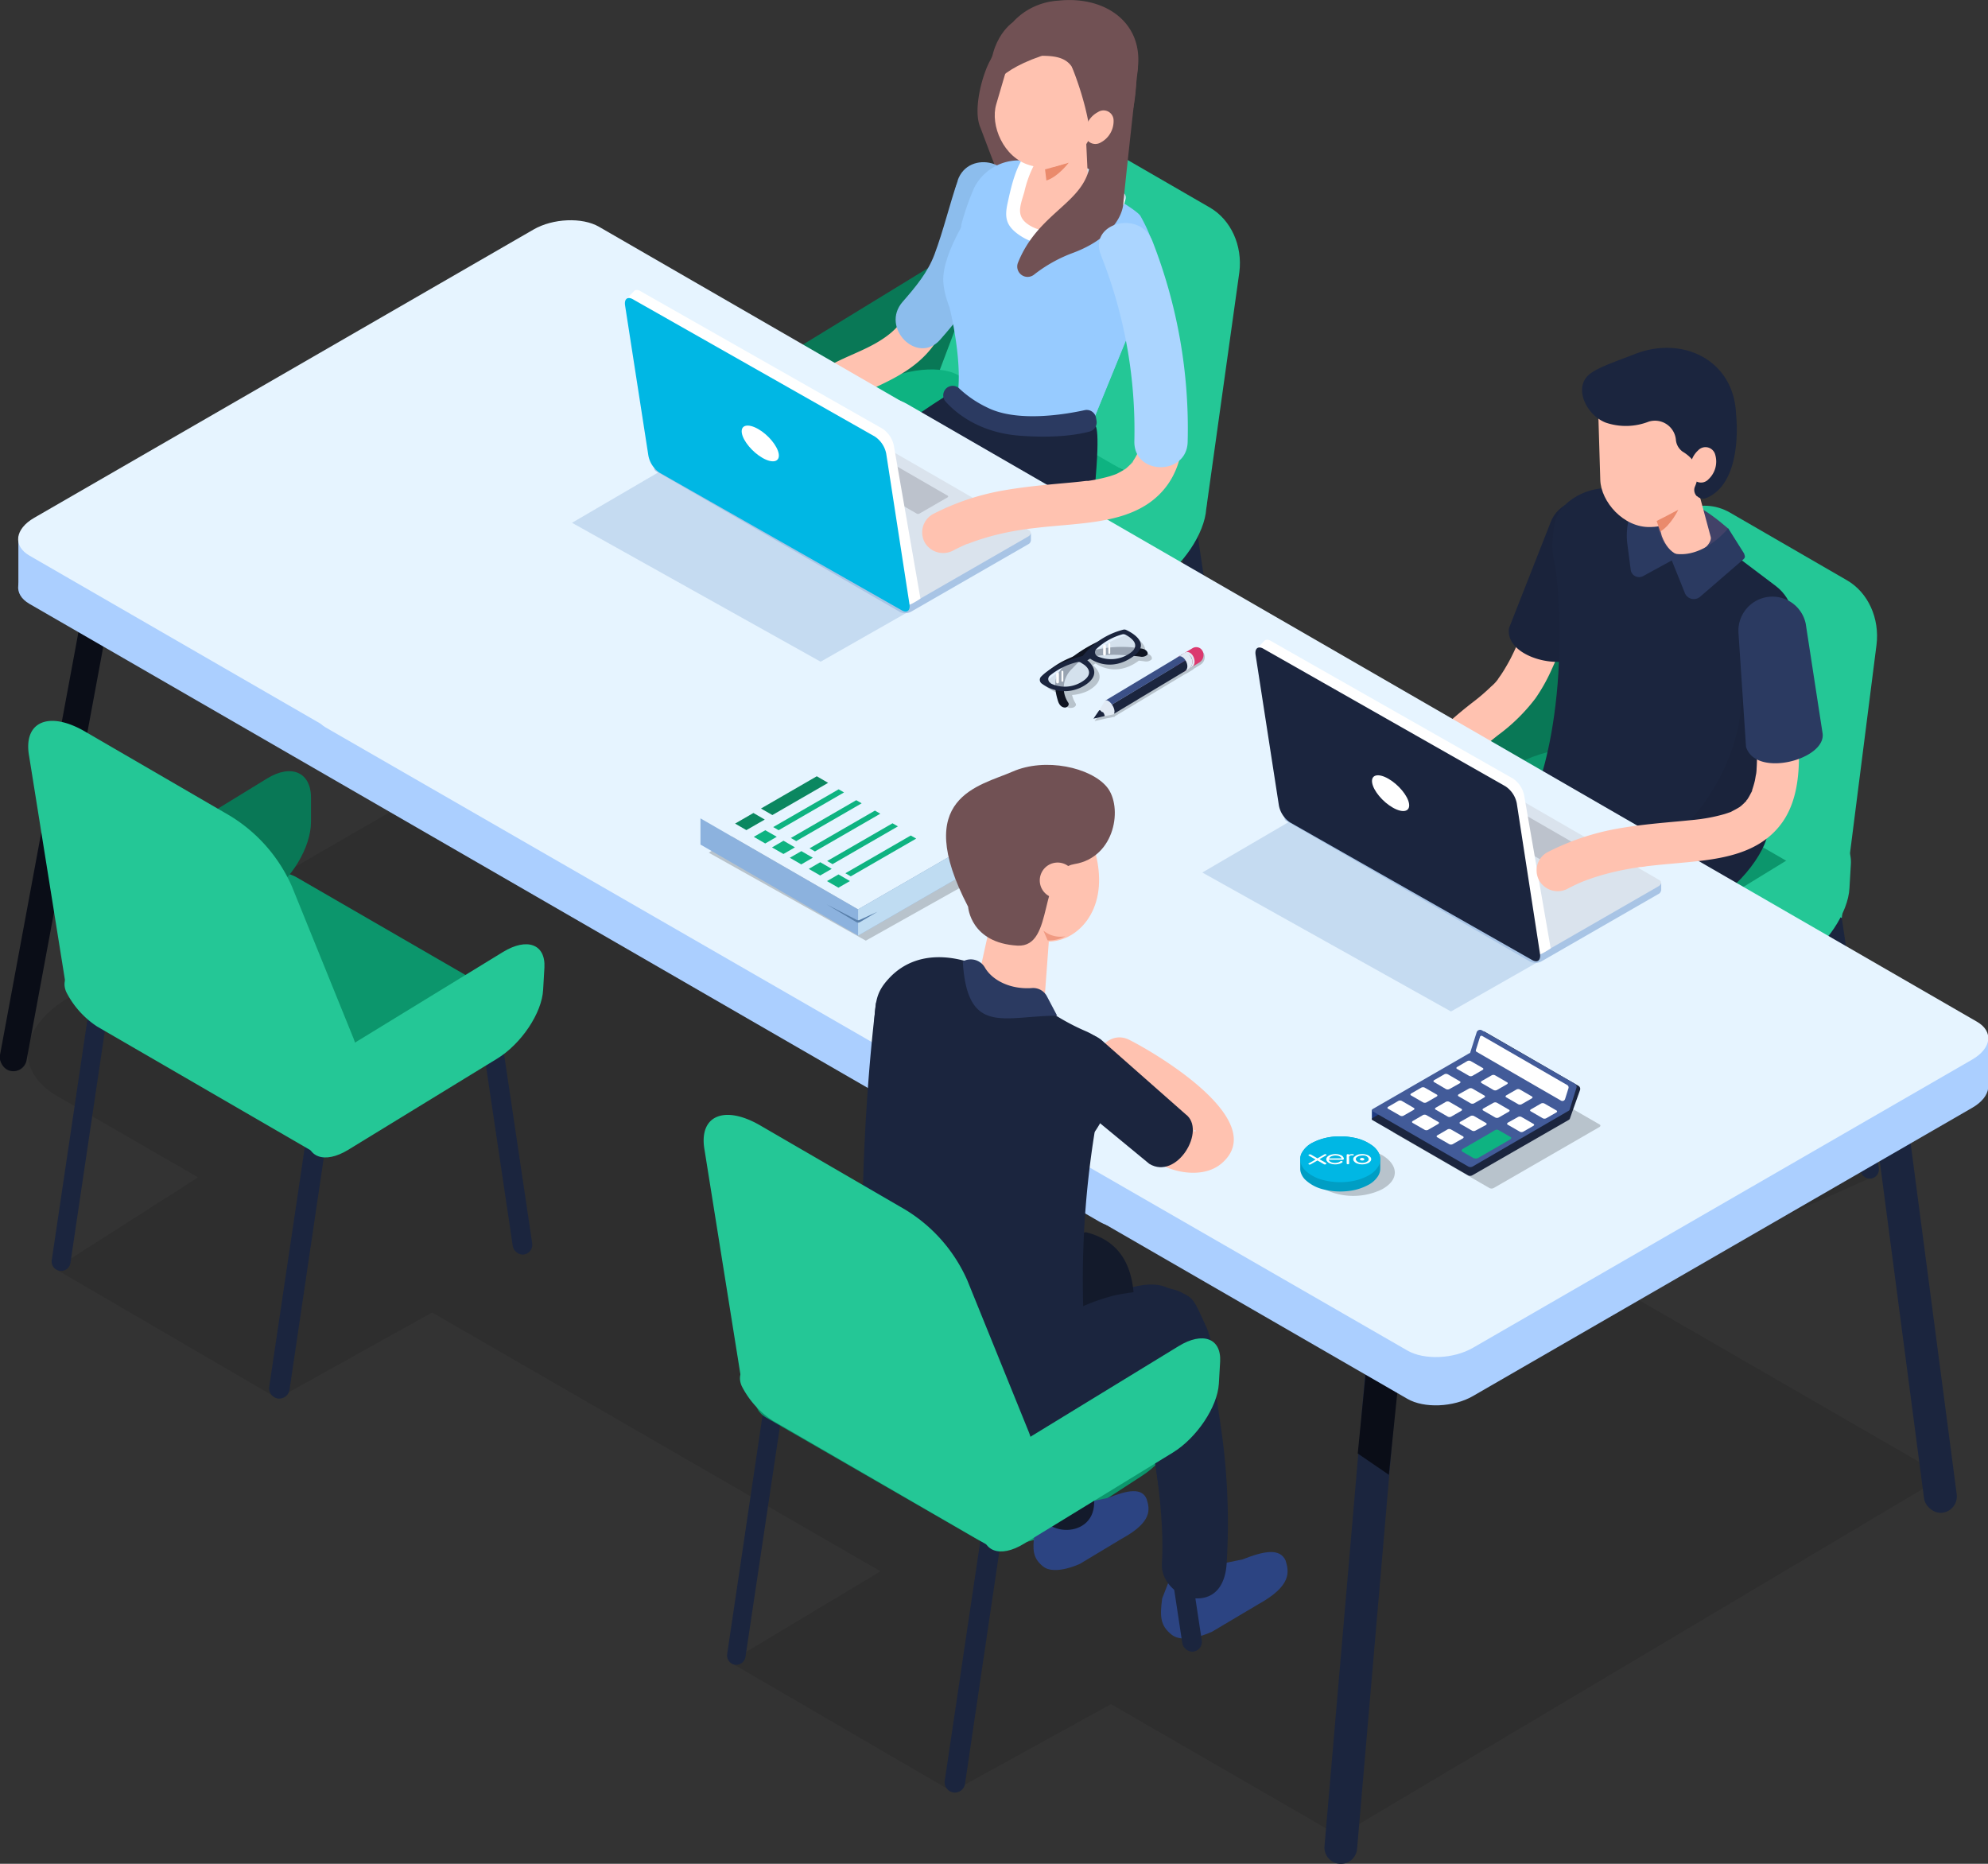 <svg xmlns="http://www.w3.org/2000/svg" viewBox="0 0 384 360"><rect x="0" y="0" width="384" height="360" fill="#333333" stroke="none"/><defs><style>.cls-1{opacity:0.1;}.cls-2{fill:#097856;}.cls-3{fill:#ffc2b0;}.cls-4{fill:#1a233b;}.cls-5{fill:#1b253e;}.cls-6{fill:#24c796;}.cls-7{fill:#0c966c;}.cls-8{fill:#424268;}.cls-9{fill:#2b3a61;}.cls-10{fill:#ea8a6c;}.cls-11{fill:#0a0d17;}.cls-12,.cls-28{fill:#a8c4e5;}.cls-13{fill:#e1eaf4;}.cls-14{fill:#fff;}.cls-15{fill:#0eb381;}.cls-16{fill:#715154;}.cls-17{fill:#8cbded;}.cls-18{fill:#d0e7f4;}.cls-19{fill:#97cbff;}.cls-20{fill:#abcfff;}.cls-21{fill:#d7e8f7;}.cls-22{fill:#e6f4ff;}.cls-23{opacity:0.2;}.cls-24{fill:#8cb2de;}.cls-25{fill:#bfdcf2;}.cls-26{fill:#5980ab;}.cls-27{fill:#0b8760;}.cls-28{opacity:0.53;}.cls-29{fill:#dae3ed;}.cls-30{fill:#bcc2cc;}.cls-31{fill:#00b7e4;}.cls-32{fill:#2c4482;}.cls-33{fill:#131a2b;}.cls-34{fill:#f09a82;}.cls-35{fill:#abd5ff;}.cls-36{fill:#1f3b82;}.cls-37{fill:#363656;}.cls-38{fill:#425b99;}.cls-39{fill:#0f1421;}.cls-40{fill:#e3f2ff;opacity:0.65;}.cls-41{fill:#db396f;}.cls-42{fill:#3b5087;}.cls-43{fill:#009ec4;}</style></defs><g id="images-2" data-name="images"><path class="cls-1" d="M129.65,143.23c-8.45-4.88-23.35-4.27-33.11,1.37l-83.09,48c-9.76,5.64-10.83,14.24-2.38,19.12l27.19,15.69L10.62,245.06l43,25.06,29.85-16.61,86.62,50L140.89,321l43.05,25.05,30.66-16.89,44.07,25.45,116.84-69.47Z"/><polygon class="cls-1" points="361.58 227.39 276.62 265.31 215.21 232.99 301.34 184.02 361.58 227.39"/><path class="cls-2" d="M304.82,148.19l-30.31,23.42c-4.95,3-8.67,0-8.67-5.18l-.57-8.48c0-5.21,4.06-12,9-15l30.57-18.71c4.95-3,9-1.25,9,4v5C313.83,138.42,309.78,145.16,304.82,148.19Z"/><path class="cls-3" d="M312.9,95.22a54.21,54.21,0,0,1-4.65,8.06c-.34.48-.68,1-1,1.42.47-.62.11-.15,0,0l-.62.75c-.71.85-1.45,1.68-2.21,2.5-2.76,2.95-5.71,5.72-7.91,9.15a40.72,40.72,0,0,0-3.21,6.85c-.48,1.17.17-.39-.12.27-.12.28-.24.56-.37.83q-.34.78-.72,1.53c-.48,1-1,1.9-1.55,2.81-.22.36-.45.72-.69,1.07l-.42.58c-.38.56.19-.22.21-.26a8.22,8.22,0,0,1-1.64,1.85,37.54,37.54,0,0,1-3.38,2.91,80.9,80.9,0,0,0-10.82,10,4.1,4.1,0,0,0,0,5.7c1.52,1.4,4.2,1.68,5.69,0a75.13,75.13,0,0,1,10-9.34,35.15,35.15,0,0,0,7.09-7,34,34,0,0,0,3.09-5.48c.62-1.35,1.2-2.72,1.75-4.11.15-.36.3-.72.43-1.08-.29.79-.12.27,0,.09.25-.54.5-1.08.79-1.6a23,23,0,0,1,1.6-2.58l.31-.42c.54-.76-.58.69,0,0,.34-.4.66-.8,1-1.19,1.23-1.4,2.56-2.71,3.85-4.06a57.31,57.31,0,0,0,10.55-15.16c.91-1.9.59-4.44-1.44-5.51-1.8-1-4.54-.59-5.51,1.44Z"/><path class="cls-4" d="M299.54,100.82l-8.06,20.5c-.94,6.37,13.3,8.91,14.54,3.78l6-20.36A6.58,6.58,0,0,0,307.8,97h0A6.59,6.59,0,0,0,299.54,100.82Z"/><path class="cls-5" d="M361.41,227.64h0a1.79,1.79,0,0,0,1.51-2l-7.29-49.19a1.79,1.79,0,0,0-2-1.51h0a1.8,1.8,0,0,0-1.52,2l7.3,49.19A1.79,1.79,0,0,0,361.41,227.64Z"/><path class="cls-6" d="M303.69,145.85,319,105.34c2.52-6.67,9.53-9.58,15.18-6.32l22.59,13.07c4.07,2.35,6.34,7.35,5.69,12.5l-6.71,52.74Z"/><path class="cls-7" d="M315.42,195.11,272,170.06c-4-2.32-2.39-7.41,3.62-11.31l15.59-10.13c6-3.9,14.22-5.19,18.24-2.87l43.38,25c4,2.32,2.39,7.42-3.62,11.32l-15.59,10.12C327.65,196.13,319.44,197.43,315.42,195.11Z"/><path class="cls-5" d="M295.28,154.55c1.09,1.65,9.08-19.83,4.6-49.59l40,19.19c-1.11,19.33-7.47,25.72-12.44,49.37Z"/><path class="cls-4" d="M317.29,165.21c1.07,1.49,22-12.94,18.9-37.15-.4-3.08-2.57-2.37.55-1.45l3.74-2.44c.81,15.71,7.13,16.59.7,37.94-1.47,4.9-9.56,14.31-14.39,11.41Z"/><path class="cls-5" d="M302.14,97.68c-2,1.94-2.13,4.62-2.26,7.28-.2,4,1.81,9.49,5.54,11l39.5,15.52s5.29-12.88-1.93-18.31c-3.89-2.93-12.71-9.57-17.44-13.25C318.6,94.53,308.41,91.51,302.14,97.68Z"/><path class="cls-8" d="M332.21,109.52l-16.71-5,3.94-9.27c5.89.56,9.82,2.91,14.39,6.85Z"/><path class="cls-9" d="M324.69,107.28s-4.81-.57-4.75-9l-3.15-.82c-.48.3-1.38,0-2.13,2.71a12.74,12.74,0,0,0-.31,5l.64,4.91a1.63,1.63,0,0,0,2.37,1.21Z"/><path class="cls-3" d="M321,103.57l-4-14.79,10.17,2.81,3.26,12.08C331.08,105.64,323.91,111.11,321,103.57Z"/><rect class="cls-3" x="309.04" y="69.82" width="19.06" height="30.85" rx="9.39" transform="matrix(1, -0.03, 0.03, 1, -2.67, 10.68)"/><path class="cls-5" d="M318.44,81.45a12.08,12.08,0,0,1-8.28.18c-3.63-1.4-6.2-6.5-3.35-9.16,1.54-1.43,5.49-2.72,8.77-4,9.31-3.78,19.4,1,19.76,11.62,0,0,1.55,13.14-5.79,16.12a1.62,1.62,0,0,1-1.72-.36l-.06,0a1.68,1.68,0,0,1-.36-1.9c.67-1.54,1.29-4.49-2.39-6.71a3.15,3.15,0,0,1-1.31-2.34A4.06,4.06,0,0,0,318.44,81.45Z"/><path class="cls-3" d="M330,92.58a1.94,1.94,0,0,1-3.31-.83A4.64,4.64,0,0,1,328,87a1.94,1.94,0,0,1,3.31.83A4.67,4.67,0,0,1,330,92.58Z"/><path class="cls-10" d="M320,100.63s4.17-2.13,4.18-2.17-1.42,3-3.49,4.21Z"/><path class="cls-9" d="M322.26,106.61s5.26,2.52,11.57-4.55l3.05,4.84c.24.71.27.8-.35,1.33l-8.1,7a1.87,1.87,0,0,1-2.92-.53Z"/><path class="cls-6" d="M347.78,185.73l-30.57,18.72c-4.95,3-8.77,1.61-8.5-3.16l.26-4.59c.28-4.77,4.55-11.15,9.5-14.18L349,163.8c4.95-3,8.78-1.61,8.51,3.16l-.27,4.59C357,176.32,352.73,182.7,347.78,185.73Z"/><rect class="cls-11" x="8.45" y="109.22" width="5.23" height="98.47" rx="2.59" transform="translate(29.09 0.64) rotate(10.51)"/><path class="cls-12" d="M321.07,171.72v-1.4l-1.81.7-.39-.9L273.57,144a2.42,2.42,0,0,0-2.14.09l-19.5,11.26V155l-3.61,1.44V158h0a.68.68,0,0,0,.34.38l47.14,27.22a2.4,2.4,0,0,0,2.13-.09l22.59-13a.89.89,0,0,0,.52-.7Z"/><path class="cls-13" d="M295.8,184.06l-47.14-27.21c-.54-.32-.47-.87.16-1.24l22.58-13a2.42,2.42,0,0,1,2.14-.09l47.14,27.22c.54.31.47.87-.16,1.23l-22.58,13A2.36,2.36,0,0,1,295.8,184.06Z"/><path class="cls-12" d="M299,166.53,287.61,160c-.13-.08-.11-.21,0-.3l5.47-3.16a.54.54,0,0,1,.51,0L305,163.06c.13.07.12.21,0,.3l-5.46,3.15A.57.57,0,0,1,299,166.53Z"/><path class="cls-14" d="M294.6,153.44a5.17,5.17,0,0,0-2.17-3.29l-46.8-26.59a1.19,1.19,0,0,0-1-.17h0a.64.64,0,0,0-.25.18l-1.55,1.63,1.41-.12,4.45,28.75a5.14,5.14,0,0,0,2.17,3.29l44.25,25.14,1.43,1.61.18.39c.89.2,3-1.32,3-1.32Z"/><path class="cls-2" d="M180.51,74.92,150.19,98.34c-4.95,3-8.67,0-8.66-5.19L141,84.67c0-5.21,4.06-12,9-15L180.53,51c4.95-3,9-1.25,9,4v5C189.51,65.15,185.46,71.89,180.51,74.92Z"/><path class="cls-5" d="M237.09,154.37h0a1.8,1.8,0,0,0,1.52-2l-7.3-49.19a1.81,1.81,0,0,0-2-1.52h0a1.79,1.79,0,0,0-1.51,2l7.29,49.2A1.79,1.79,0,0,0,237.09,154.37Z"/><path class="cls-6" d="M180.62,73.86l15.32-40.52c2.51-6.66,9.52-9.58,15.17-6.31L233.7,40.09c4.07,2.36,6.34,7.36,5.69,12.5L233,98.27Z"/><path class="cls-15" d="M191.11,121.83l-43.38-25c-4-2.32-2.4-7.42,3.61-11.32l15.59-10.12c6-3.9,14.22-5.2,18.24-2.88l43.38,25c4,2.32,2.39,7.41-3.62,11.31L209.34,119C203.33,122.86,195.13,124.15,191.11,121.83Z"/><path class="cls-6" d="M223.47,112.46,192.9,131.18c-5,3-8.78,1.61-8.51-3.16l.26-4.59c.28-4.77,4.55-11.15,9.5-14.18l30.57-18.72c4.95-3,8.78-1.61,8.51,3.16L233,98.27C232.69,103.05,228.42,109.43,223.47,112.46Z"/><path class="cls-16" d="M191.3,11.61c-1.58,2.8-3.41,9.62-1.94,13,.24.54,4.87,13.27,5.4,13s6.91-2.26,7.36-2.68c1.35-1.23,10.8,7.13,12.17,5.92C216.15,39.16,216.93,15.5,217,13c.1-3.15-15.69-3-17.64-5.49a14.35,14.35,0,0,1-1.14-1.46h0c-.46-.77-.68-2.22-1.81-2-.91.14-1.57,1.55-2,2.19A48.65,48.65,0,0,0,191.3,11.61Z"/><path class="cls-3" d="M184.47,36.78c-.84,5.32-1.85,10.59-4.38,15.4-2.16,4.08-4.69,9.49-8.32,12.37s-8,4-11.84,6.24a30.07,30.07,0,0,0-11.1,12.11c-2.33,4.39,4.34,8.29,6.67,3.9,3.16-5.94,7.36-9.11,13.32-11.86,4.15-1.92,8.07-3.93,11-7.57a60.24,60.24,0,0,0,12.11-28.54c.76-4.86-6.68-7-7.45-2Z"/><path class="cls-17" d="M185,34.88c-1.61,4.7-2.75,9.59-4.49,14.24-1.32,3.54-3.71,6.37-6.17,9.19-4.35,5,2.9,12.28,7.28,7.28,3.31-3.78,6.41-7.58,8.28-12.28,2-5.09,3.26-10.51,5-15.69,2.16-6.29-7.79-9-9.93-2.74Z"/><path class="cls-5" d="M183.44,76c-17.66,11.2-28.43,21.44-27.76,26.25,0,0,8.79-4.88,15.69-.87,10.23,5.94.63,11.44.63,11.44s37.47,2.22,39.44-18.34c1.25-13,0-12.33,0-12.33S193,88.57,183.44,76Z"/><path class="cls-18" d="M217.14,37.31c-4.08-4.53-11.93-7-17.84-7.28-1.66-.08-1.65,2.49,0,2.57,5.25.27,12.41,2.52,16,6.53,1.11,1.24,2.92-.59,1.82-1.82Z"/><path class="cls-19" d="M188.58,39.24s-6.74,9.35-6.37,15.24c.23,3.76,2.68,8.1,3,9.32,2.66,9.94.71,12.8.9,15.52,0,0,3.25,5.53,25,2L222.4,53.54Z"/><path class="cls-19" d="M220.35,59.65a3.07,3.07,0,0,0,1.16-1.84c.87-5,3.77-7.14-1.22-16.09-.8-1.44-12.44-8.35-21.36-10.49a9.62,9.62,0,0,0-10.79,5.11,50.61,50.61,0,0,0-2.44,7c-1,9.23,3.84-2.69,4.2,2.46,0-.12,0-.25-.05-.38s.62,8.71,1.08,15.44c.29,4.2.48,7.24.49,7.67,0,0,0,0,0,0L206.36,81.8l9.08-14.39h0Z"/><path class="cls-3" d="M201.24,31.42a3.1,3.1,0,0,0-3,1.09c-2,2.48-5.33,7.83-.55,12.35,6.45,6.12,18.73-6,18.73-6C211.18,35.15,206.1,32.43,201.24,31.42Z"/><path class="cls-3" d="M201.93,36.63l-.75-15.4,8.56,4.8.59,12.58C210.58,40.69,203.11,44.66,201.93,36.63Z"/><path class="cls-10" d="M201.86,32.72s4.55-1.25,4.57-1.29-2,2.7-4.31,3.44Z"/><path class="cls-19" d="M218,56.87A29,29,0,0,1,214.56,62a14.16,14.16,0,0,1-15.05,4.51,89,89,0,0,1-16.07-7s2.88,11.54,1.27,18.08c-.75,3,1.14.73,1.14.73,0,2.94,3.85,3.13,3.85,3.13,10.14,3.8,21.44-.15,21.44-.15L219,62.08Z"/><path class="cls-9" d="M182.32,75.7h0a1.81,1.81,0,0,0,.34,1.87c1.63,1.84,6.16,6,14.37,6.59,7,.53,11.33-.24,13.45-.81a1.83,1.83,0,0,0,1.33-2.08l-.1-.57a1.83,1.83,0,0,0-2.18-1.48c-3.93.86-13.18,2.4-18.92-.55a21,21,0,0,1-5.3-3.61A1.82,1.82,0,0,0,182.32,75.7Z"/><path class="cls-14" d="M197.42,30.8c-1.48,2.44-2.2,5.71-2.8,8.46s-.3,4.32,2.15,6.06c6.85,4.87,14.87-1.11,20.06-5.59,1.26-1.09-.57-2.9-1.82-1.82-3.76,3.24-10.34,8.57-15.56,5.94C196,42.1,197,40,197.86,37.07a21.49,21.49,0,0,1,1.78-5,1.29,1.29,0,0,0-2.22-1.3Z"/><rect class="cls-3" x="193.76" y="1.47" width="19.2" height="31.08" rx="9.46" transform="translate(13.02 -56.58) rotate(16.36)"/><path class="cls-16" d="M207.38,13.53c-2.1-4.61-9-1.54-11.76-3.52-3-2.15-1-5.29,2-7.49a13.06,13.06,0,0,1,6.87-2.4c9.49-1,17.24,4.85,15,14.73,0,0,.24,14.91-8.08,14.88l-.3-5.14s3.16-2.05-.88-6.18c-.94-1-1-1-.47-2.6S208.09,15.08,207.38,13.53Z"/><path class="cls-16" d="M207.05,12.93s5.73,13.55,3,20.76c-2.21,6-9.87,8.15-13.44,17.11a2,2,0,0,0,3.07,2.29A27.77,27.77,0,0,1,207,48.94c6.8-2.46,9.76-6.53,10-9.75S219.82,13,219.82,13L206.89,8.26Z"/><path class="cls-16" d="M191.52,17.22s1.29-4.46,13.57-7.57.56-.15.56-.15L195.59,4.34S190.14,8,191.52,17.22Z"/><path class="cls-3" d="M212.58,27.54a2,2,0,0,1-3-1.63,4.68,4.68,0,0,1,2.52-4.27,1.94,1.94,0,0,1,3,1.62A4.67,4.67,0,0,1,212.58,27.54Z"/><rect class="cls-20" x="3.55" y="103.63" width="16.74" height="9.72"/><rect class="cls-21" x="307.88" y="165.79" width="16.74" height="9.72"/><path class="cls-20" d="M212.41,236,5.69,116.64c-3.24-1.87-2.83-5.13.91-7.3l96.46-55.69c3.74-2.16,9.4-2.39,12.64-.52L322.43,172.48c3.24,1.87,2.83,5.14-.91,7.3l-96.46,55.69C221.32,237.63,215.66,237.87,212.41,236Z"/><path class="cls-22" d="M212.41,226.67,5.69,107.32c-3.24-1.87-2.83-5.14.91-7.3l96.46-55.69c3.74-2.16,9.4-2.4,12.64-.53L322.43,163.16c3.24,1.87,2.83,5.14-.91,7.3l-96.46,55.69C221.32,228.31,215.66,228.54,212.41,226.67Z"/><rect class="cls-5" x="365.76" y="195.44" width="6.37" height="95.81" rx="3.19" transform="matrix(-0.99, 0.13, -0.13, -0.99, 765.88, 437.71)"/><path class="cls-5" d="M258.72,360h0a3.16,3.16,0,0,1-2.88-3.42l12.4-144a3.16,3.16,0,0,1,3.42-2.88h0a3.15,3.15,0,0,1,2.87,3.42l-12.4,144A3.16,3.16,0,0,1,258.72,360Z"/><polygon class="cls-11" points="268.27 284.86 262.26 280.75 263.98 263.46 270.37 264.46 268.27 284.86"/><rect class="cls-20" x="62.99" y="137.82" width="16.74" height="9.72"/><rect class="cls-20" x="367.32" y="199.98" width="16.74" height="9.72"/><path class="cls-20" d="M271.85,270.19,65.13,150.83c-3.24-1.87-2.84-5.14.91-7.3L162.5,87.84c3.74-2.16,9.4-2.39,12.64-.52L381.87,206.67c3.24,1.87,2.83,5.14-.91,7.3L284.5,269.66C280.76,271.82,275.09,272.06,271.85,270.19Z"/><path class="cls-22" d="M271.85,260.86,62.94,140.53c-3.24-1.87-.65-4.16,3.1-6.32L162.5,78.52c3.74-2.16,9.4-2.4,12.64-.53L381.87,197.35c3.24,1.87,2.83,5.13-.91,7.3L284.5,260.34C280.76,262.5,275.09,262.73,271.85,260.86Z"/><polygon class="cls-23" points="167.24 181.69 191.05 168.33 158.71 149.66 136.92 164.71 167.24 181.69"/><polygon class="cls-22" points="165.75 175.65 186.37 163.75 155.91 146.17 135.3 158.07 165.75 175.65"/><polygon class="cls-24" points="186.37 168.8 186.37 163.75 165.75 175.65 135.3 158.07 135.3 163.13 165.75 180.71 186.37 168.8"/><polygon class="cls-25" points="186.37 168.8 186.37 163.75 165.75 175.65 165.75 180.71 186.37 168.8"/><path class="cls-26" d="M169.48,176.11l-3.37,2a.7.7,0,0,1-.7,0l-5.74-3.43,5.8,3a.68.68,0,0,0,.59,0Z"/><polygon class="cls-27" points="149.19 157.43 146.99 156.17 157.77 149.94 159.96 151.21 149.19 157.43"/><polygon class="cls-27" points="141.99 159.08 145.53 157.03 147.72 158.3 144.17 160.34 141.99 159.08"/><polygon class="cls-15" points="147.81 162.92 150.04 161.63 147.82 160.36 145.6 161.64 147.81 162.92"/><polygon class="cls-15" points="151.33 164.95 153.55 163.67 151.34 162.39 149.12 163.68 151.33 164.95"/><polygon class="cls-15" points="154.77 166.96 157 165.67 154.79 164.4 152.56 165.68 154.77 166.96"/><polygon class="cls-15" points="158.43 169.1 160.65 167.82 158.44 166.54 156.22 167.83 158.43 169.1"/><polygon class="cls-15" points="149.35 159.75 161.99 152.46 163.03 153.06 150.4 160.36 149.35 159.75"/><polygon class="cls-15" points="152.76 161.86 165.39 154.56 166.44 155.16 153.8 162.46 152.76 161.86"/><polygon class="cls-15" points="156.37 163.86 169 156.57 170.04 157.17 157.41 164.46 156.37 163.86"/><polygon class="cls-15" points="159.77 166.31 172.4 159.02 173.44 159.62 160.81 166.91 159.77 166.31"/><polygon class="cls-15" points="161.95 171.46 164.17 170.18 161.96 168.9 159.74 170.19 161.95 171.46"/><polygon class="cls-15" points="163.29 168.67 175.92 161.38 176.97 161.98 164.33 169.27 163.29 168.67"/><polygon class="cls-28" points="308.7 179.19 280.27 195.37 232.24 168.53 261.08 151.68 308.7 179.19"/><path class="cls-12" d="M320.88,172v-1.41l-1.81.7-.39-.89L273.38,144.2a2.35,2.35,0,0,0-2.14.09l-19.5,11.26v-.32l-3.61,1.45v1.49h0a.7.7,0,0,0,.34.39l47.14,27.21a2.36,2.36,0,0,0,2.13-.08l22.59-13a.89.89,0,0,0,.52-.7Z"/><path class="cls-29" d="M295.61,184.29l-47.14-27.22c-.54-.31-.47-.87.16-1.23l22.58-13a2.42,2.42,0,0,1,2.14-.09l47.14,27.22c.54.31.47.87-.16,1.23l-22.58,13A2.42,2.42,0,0,1,295.61,184.29Z"/><path class="cls-30" d="M298.83,166.76l-11.41-6.59c-.13-.07-.11-.21,0-.29l5.47-3.16a.54.54,0,0,1,.51,0l11.41,6.58c.13.08.12.21,0,.3l-5.46,3.16A.56.56,0,0,1,298.83,166.76Z"/><path class="cls-14" d="M294.41,153.66a5.13,5.13,0,0,0-2.17-3.28l-46.8-26.6a1.16,1.16,0,0,0-1-.16h0a.79.79,0,0,0-.25.19l-1.55,1.63,1.41-.13,4.45,28.76a5.09,5.09,0,0,0,2.17,3.28l44.25,25.15,1.43,1.61.18.39c.89.19,3-1.33,3-1.33Z"/><path class="cls-5" d="M296,185.46l-46.8-26.6a5.09,5.09,0,0,1-2.17-3.28l-4.5-29.08c-.19-1.24.47-1.78,1.48-1.21l46.8,26.6a5.13,5.13,0,0,1,2.17,3.28l4.49,29.08C297.63,185.49,297,186,296,185.46Z"/><path class="cls-14" d="M272.17,155.23c.24,1.54-1.16,1.89-3.13.77s-3.76-3.27-4-4.82,1.17-1.89,3.13-.77S271.93,153.69,272.17,155.23Z"/><polygon class="cls-28" points="186.94 111.63 158.51 127.81 110.49 100.98 139.33 84.13 186.94 111.63"/><path class="cls-12" d="M199.13,104.39V103l-1.81.7-.39-.9L151.63,76.64a2.42,2.42,0,0,0-2.14.09L130,88v-.31l-3.61,1.45v1.49h0a.73.73,0,0,0,.34.39l47.14,27.21a2.4,2.4,0,0,0,2.13-.09l22.59-13a.88.88,0,0,0,.52-.7Z"/><path class="cls-29" d="M173.86,116.73,126.72,89.52c-.54-.32-.47-.87.16-1.23l22.58-13a2.35,2.35,0,0,1,2.14-.09l47.14,27.21c.54.32.47.87-.16,1.23l-22.58,13A2.36,2.36,0,0,1,173.86,116.73Z"/><path class="cls-30" d="M177.08,99.21l-11.41-6.59c-.13-.08-.11-.21,0-.3l5.46-3.16a.63.63,0,0,1,.52,0l11.41,6.59c.13.08.11.21,0,.3l-5.46,3.15A.6.6,0,0,1,177.08,99.21Z"/><path class="cls-14" d="M172.66,86.11a5.21,5.21,0,0,0-2.17-3.29l-46.8-26.59a1.19,1.19,0,0,0-1-.17h0a.61.61,0,0,0-.24.19l-1.55,1.62,1.41-.12,4.45,28.75a5.14,5.14,0,0,0,2.17,3.29l44.25,25.14,1.43,1.61.18.4c.89.19,3-1.33,3-1.33Z"/><path class="cls-31" d="M174.21,117.9l-46.8-26.59A5.14,5.14,0,0,1,125.24,88L120.74,59c-.19-1.24.47-1.78,1.48-1.21L169,84.33a5.19,5.19,0,0,1,2.18,3.29l4.49,29.07C175.87,117.93,175.21,118.47,174.21,117.9Z"/><path class="cls-14" d="M150.42,87.67c.24,1.55-1.17,1.9-3.13.78s-3.76-3.28-4-4.82,1.16-1.89,3.13-.78S150.18,86.13,150.42,87.67Z"/><path class="cls-3" d="M339.38,145.23c0,1.09,0,2.18-.08,3.27,0,.47-.08.93-.14,1.39.14-1.14-.12.6-.19.89-.17.75-.41,1.47-.65,2.2s.09-.32.14-.31-.22.46-.25.51a9.91,9.91,0,0,1-.59,1.06c-.07.12-.16.23-.23.35-.49.76,0-.21.12-.15l-.54.61c-.23.24-.49.45-.73.69-.43.41.3-.24.35-.26a3.36,3.36,0,0,0-.49.35c-.57.38-1.18.67-1.78,1s.92-.33,0,0c-.41.14-.81.29-1.22.41a31.64,31.64,0,0,1-4.3.92c-1.16.18.78-.09-.41.06l-1,.12-2.76.27c-3.95.36-7.91.7-11.82,1.38a48.07,48.07,0,0,0-14,4.67,4,4,0,0,0-1.44,5.51,4.12,4.12,0,0,0,5.51,1.45c.5-.26,1-.52,1.52-.76l.76-.35c.2-.09.9-.36.1-.05,1.06-.42,2.13-.81,3.21-1.15a50.62,50.62,0,0,1,6.07-1.47c.94-.17,1.89-.31,2.83-.45-1.17.17.41,0,.69-.08l1.74-.19c1.84-.19,3.69-.34,5.54-.52,7-.65,14.55-1.59,18.93-7.76,2.75-3.88,3.29-9,3.21-13.6a4,4,0,1,0-8.05,0Z"/><path class="cls-3" d="M220.68,80c0,1.09,0,2.19-.08,3.28,0,.46-.08.92-.13,1.39.13-1.15-.13.59-.2.89-.17.75-.41,1.46-.65,2.19s.1-.32.14-.31-.22.47-.24.52a10.93,10.93,0,0,1-.6,1c-.07.12-.16.24-.23.35-.49.76,0-.21.13-.15s-.48.55-.55.61c-.23.24-.49.46-.73.69-.43.42.3-.23.35-.25a4,4,0,0,0-.49.35,19.17,19.17,0,0,1-1.78,1c-.53.29.92-.33,0,0-.4.15-.81.29-1.22.42a33.23,33.23,0,0,1-4.3.92c-1.16.18.78-.09-.41,0l-1,.12q-1.38.15-2.76.27c-3.95.36-7.9.71-11.82,1.39a47.48,47.48,0,0,0-14,4.67,4.06,4.06,0,0,0-1.44,5.51,4.12,4.12,0,0,0,5.51,1.44c.5-.26,1-.51,1.52-.75l.76-.35c.2-.09.91-.37.11,0,1-.42,2.12-.81,3.21-1.15a48.35,48.35,0,0,1,6.07-1.47c.94-.17,1.88-.32,2.83-.45-1.17.16.4-.05.69-.08l1.73-.2c1.84-.19,3.69-.34,5.54-.51,7-.66,14.55-1.59,18.93-7.77,2.75-3.87,3.29-9,3.22-13.6a4,4,0,0,0-8.06,0Z"/><path class="cls-9" d="M335.8,122.24l1.46,22c1.87,6.16,15.83,2.39,14.76-2.78l-3.23-21a6.57,6.57,0,0,0-7.14-5.18h0A6.59,6.59,0,0,0,335.8,122.24Z"/><rect class="cls-5" x="95.48" y="190.73" width="3.79" height="51.87" rx="1.89" transform="translate(225.58 416.64) rotate(171.54)"/><path class="cls-5" d="M11.49,245.45h0A1.81,1.81,0,0,1,10,243.38l8.6-58a1.83,1.83,0,0,1,2.07-1.53h0a1.81,1.81,0,0,1,1.54,2.07l-8.6,58A1.81,1.81,0,0,1,11.49,245.45Z"/><path class="cls-5" d="M53.66,270.12h0A2,2,0,0,1,52,267.89l10.05-67.73a2,2,0,0,1,2.22-1.65h0a2,2,0,0,1,1.65,2.22l-10,67.74A2,2,0,0,1,53.66,270.12Z"/><path class="cls-7" d="M62.85,215.79,22.13,192.27c-3.78-2.18-2.25-7,3.39-10.62l14.64-9.5c5.64-3.67,13.35-4.88,17.12-2.7L98,193c3.77,2.18,2.24,7-3.4,10.62L80,213.09C74.33,216.75,66.63,218,62.85,215.79Z"/><path class="cls-2" d="M51.6,172.85l-28.46,22c-4.65,2.84-8.14,0-8.13-4.87l-.54-8c0-4.89,3.81-11.22,8.46-14.06l28.69-17.57c4.65-2.85,8.45-1.18,8.45,3.71v4.7C60.06,163.67,56.25,170,51.6,172.85Z"/><path class="cls-6" d="M60.07,222.22,18.8,198.3a17.39,17.39,0,0,1-6-6.69c-1.45-3.32,2-5.73,5.88-3.49L56.53,210.4c3.87,2.24,5.33,4.57,4.7,7.34C61.23,217.74,65,224.75,60.07,222.22Z"/><path class="cls-6" d="M96,204.5l-28.7,17.57c-4.65,2.85-8.24,1.51-8-3l.25-4.3c.25-4.48,4.27-10.47,8.91-13.32l28.7-17.57c4.65-2.84,8.24-1.51,8,3l-.25,4.3C104.69,195.66,100.68,201.65,96,204.5Z"/><path class="cls-6" d="M12.82,191,5.63,146.07c-1.21-6.64,3.75-8.85,10.76-4.79l28,16.27a30.25,30.25,0,0,1,12,13.68l11.83,29.18c3.39,8.37-3.93,16.6-11,12.38Z"/><path class="cls-5" d="M142,321.56h0a1.83,1.83,0,0,1-1.54-2.08l8.6-58a1.83,1.83,0,0,1,2.07-1.54h0a1.83,1.83,0,0,1,1.54,2.07L144,320A1.83,1.83,0,0,1,142,321.56Z"/><path class="cls-5" d="M184.13,346.22h0a2,2,0,0,1-1.65-2.22l10.05-67.74a2,2,0,0,1,2.22-1.65h0a2,2,0,0,1,1.65,2.23l-10,67.73A2,2,0,0,1,184.13,346.22Z"/><path class="cls-7" d="M188.76,297.33,148,273.82c-3.78-2.18-2.25-7,3.39-10.63l14.64-9.5c5.64-3.66,13.34-4.88,17.12-2.7l40.72,23.51c3.78,2.18,2.25,7-3.39,10.63l-14.64,9.5C200.24,298.29,192.53,299.51,188.76,297.33Z"/><path class="cls-5" d="M179.43,243.72,151,265.7c-4.64,2.85-8.13,0-8.13-4.87l-.54-8c0-4.89,3.81-11.22,8.46-14.07l28.7-17.57c4.64-2.84,8.44-1.17,8.44,3.72v4.7C187.89,234.54,184.08,240.87,179.43,243.72Z"/><path class="cls-32" d="M240,301.21,226.33,304l-1.85,4.76c-.44,3.41-.41,5.22,1.85,7,1.9,1.52,5.78.35,7.81-.6L243,309.9c6.53-3.6,6-6.27,5.33-8.47h0C247.23,299,244.21,299.54,240,301.21Z"/><path class="cls-32" d="M214,289.33l-12.49,2.54-1.68,4.33c-.41,3.1-.38,4.76,1.68,6.39,1.73,1.38,5.26.32,7.11-.54l8-4.81c6-3.27,5.5-5.7,4.86-7.7h0C220.57,287.3,217.82,287.81,214,289.33Z"/><path class="cls-33" d="M212.08,278.83c-3,2.35-9.46,9.06-11.52,5.76-.14,1.75-.24,3.5-.29,5.25-.22,7.12,10.86,7.76,11.07.6C211.39,289,212,280.24,212.08,278.83Z"/><path class="cls-5" d="M204.94,257.69c1.91-.6,12.09,1.85,12.51,2.3.51.61.55.64.14.11.25.35,1.4,2.19,1.7,2.77,0,0,.85,1.9.43.84.3.75.55,1.53.78,2.3,1.38,4.7,1.74,9.65,2.5,15.19.83,6.1,1.85,14,1.43,20.75-.23,3.66,3.28,6.79,6.78,6.79,3.86,0,5.5-3.06,5.73-6.73a127.75,127.75,0,0,0-1-25.57c-.25-1.72-.5-3.44-.76-5.15-.09-.59-.16-1.18-.26-1.77-.23-1.3.28,1.68.1.73-.84-4.49-.11-9.68-2-13.9-3.08-6.83-2.44-5.64-7.89-7.77-9.9-3.88-35,17.71-32,15.58C193.13,264.16,200.65,259.05,204.94,257.69Z"/><path class="cls-33" d="M176.21,269a193.67,193.67,0,0,1,21-11.73c5.58-2.75,3.69-2.2,9.69-3.84,3.67-1,10.12,12.09,12.06-3.82-.65-7.07-4.19-10.34-9.23-11.61a122.11,122.11,0,0,0-18.59,7.19,182.54,182.54,0,0,0-21.75,12.1c-7.25,4.8-.46,16.55,6.85,11.71Z"/><path class="cls-5" d="M196.43,280.12c5.67-3.24,12.87-9.09,18.78-11.85,5-2.35,6.38-4.92,11.52-5.88,3.69-.69,5.79-5.15,4.85-8.56-1.06-3.87-4.85-5.55-8.55-4.86-2.68.51-4.86.64-7.59,1.2a39.26,39.26,0,0,0-8.57,3.24c-6.3,2.93-12.83,5.62-18.87,9.06-7.77,4.43-.77,16.46,7,12Z"/><path class="cls-5" d="M171.69,189c-2.62,2.82-2.54,4.65-2.86,8.66a8.36,8.36,0,0,0,5.71,8.68l36.88,12.33s10.31-14.34-1.8-19.54c-6.29-2.71-10.56-6.45-15.27-9.72C187.42,184.59,177.72,182.45,171.69,189Z"/><path class="cls-5" d="M168.09,252.07c-2.46-.87-1.78-35,1.14-58.43l43.16,19.67a179.16,179.16,0,0,0-3.13,40,11.76,11.76,0,0,1-17,10.77Z"/><path class="cls-3" d="M209.54,212.45c4.79,3.65,8.71,8.74,13.79,12,3.5,2.21,9.26,3.17,12.65.25,9.51-8.17-12.73-21.29-17.87-23.86-4.65-2.31-8.75,4.67-4.09,7a51,51,0,0,1,12.42,8.31c1,1,2.15,3.19,3.24,3.83.17.1,1.67,4.41.91-1.26-.14-1,1.26.17-.5-.35a12.9,12.9,0,0,1-5.8-3.65,123,123,0,0,0-10.67-9.21c-4.14-3.15-8.18,3.87-4.08,7Z"/><path class="cls-5" d="M205.32,211.05,222,224.8c5.33,3.24,11.14-6.56,7-9.59l-16.38-14.45c-2.67-1.93-6.05-1.63-7.79.69h0C203,203.87,202.77,208.69,205.32,211.05Z"/><path class="cls-3" d="M211.75,174.06c-2.16,7.53-10.23,10.25-15,5.34s-6.85-15-4.69-22.55,7.77-9.65,12.52-4.74S213.91,166.52,211.75,174.06Z"/><path class="cls-3" d="M193.48,195.8l-.81-.18a5.1,5.1,0,0,1-3.85-6.07l3.43-15.38a5.1,5.1,0,0,1,6.07-3.85l.8.18a5.1,5.1,0,0,1,3.86,6.06l-1.13,15.27C201.25,194.55,196.21,196.4,193.48,195.8Z"/><path class="cls-16" d="M187,175.14s.42,7,9.54,7.51c7.3.4,3.76-14.57,11-15.75,7.95-1.3,9.39-11.13,6.26-14.9s-11.9-5.74-18.24-2.95S175.92,153.89,187,175.14Z"/><path class="cls-3" d="M207.61,171a3.45,3.45,0,1,1-2.37-4.26A3.46,3.46,0,0,1,207.61,171Z"/><path class="cls-34" d="M202.36,181.64l-.82-1.89a5.18,5.18,0,0,0,4.23,1.1A6.64,6.64,0,0,1,202.36,181.64Z"/><path class="cls-9" d="M204.2,196.19c-10.29,0-17.36,4-18.23-10.48h0a3.15,3.15,0,0,1,4.25,1.14c1.46,2.55,5,4.28,9.07,4a3,3,0,0,1,2.92,1.57Z"/><path class="cls-6" d="M190.54,298.32,149.27,274.4a17.32,17.32,0,0,1-6-6.68c-1.45-3.33,2-5.74,5.88-3.5L187,286.51c3.87,2.23,5.33,4.57,4.71,7.34C191.7,293.85,195.44,300.85,190.54,298.32Z"/><path class="cls-6" d="M143.28,267.11l-7.18-44.93c-1.22-6.65,3.75-8.86,10.76-4.79l28,16.26a30.24,30.24,0,0,1,12,13.69l11.83,29.18c3.39,8.36-3.93,16.59-11,12.37Z"/><rect class="cls-5" x="225.95" y="266.83" width="3.79" height="51.87" rx="1.89" transform="matrix(-0.99, 0.15, -0.15, -0.99, 496.13, 549)"/><path class="cls-6" d="M226.5,280.6l-28.7,17.57c-4.65,2.85-8.24,1.51-8-3l.24-4.3c.26-4.48,4.27-10.47,8.92-13.31L227.68,260c4.65-2.84,8.24-1.51,8,3l-.25,4.3C235.16,271.76,231.15,277.76,226.5,280.6Z"/><path class="cls-35" d="M212.65,49.27a91.49,91.49,0,0,1,6.46,36c-.08,6.62,10.22,6.63,10.3,0a99.23,99.23,0,0,0-6.83-38.75c-2.41-6.09-12.38-3.44-9.93,2.73Z"/><path class="cls-23" d="M309,217.21l-18.5-10.67a.85.85,0,0,0-.79,0l-1.84,1.06,0,0-18.6,10.74c-.24.13-.26.34-.06.46l18.5,10.68a.89.89,0,0,0,.79,0l1.85-1.06,0,0,18.61-10.74C309.17,217.54,309.2,217.33,309,217.21Z"/><rect class="cls-36" x="264.99" y="214.37" width="3.01" height="1.86"/><rect class="cls-37" x="300.2" y="214.19" width="3.01" height="1.86"/><path class="cls-5" d="M302.65,208.44h0l-15.8-9.12a.7.7,0,0,0-1,.39l-1.3,4.13,2.74,1.32h0l15.91,11,2-5.63a.68.68,0,0,0-.31-.8Z"/><path class="cls-5" d="M283.62,227.05l-18.49-10.68c-.21-.12-.18-.32.05-.46l18.6-10.74a.91.91,0,0,1,.8,0l18.5,10.68c.2.12.18.32-.06.46L284.42,227A.9.9,0,0,1,283.62,227.05Z"/><path class="cls-38" d="M304.22,209.34,302,208.08h0L286.23,199a.7.7,0,0,0-1,.39l-1.27,4a.85.85,0,0,0-.17.06l-18.6,10.74c-.23.14-.26.34-.05.46l18.49,10.68a.9.9,0,0,0,.8,0L303,214.55a.37.37,0,0,0,.18-.2h0l1.32-4.21A.68.68,0,0,0,304.22,209.34Z"/><path class="cls-14" d="M283.76,207.8l-2.33-1.34c-.17-.1-.15-.27.05-.38l1.94-1.13a.73.73,0,0,1,.66,0l2.33,1.34c.17.1.15.27-.05.38l-1.94,1.13A.73.73,0,0,1,283.76,207.8Z"/><path class="cls-14" d="M288.51,210.55l-2.33-1.35c-.17-.1-.15-.27,0-.38l1.95-1.12a.71.71,0,0,1,.66,0l2.33,1.35c.17.09.15.26-.05.38l-1.94,1.12A.77.77,0,0,1,288.51,210.55Z"/><path class="cls-14" d="M293.26,213.29l-2.34-1.35c-.16-.1-.14-.27.05-.38l1.95-1.12a.71.71,0,0,1,.66,0l2.33,1.35c.17.09.15.26-.05.38l-1.95,1.12A.75.75,0,0,1,293.26,213.29Z"/><path class="cls-14" d="M298,216l-2.33-1.35c-.17-.1-.15-.27.05-.38l1.94-1.12a.74.74,0,0,1,.66,0l2.34,1.35c.16.09.14.27-.05.38L298.66,216A.74.74,0,0,1,298,216Z"/><path class="cls-14" d="M279.32,210.37,277,209c-.17-.1-.15-.27.05-.38l1.94-1.12a.71.71,0,0,1,.66,0l2.33,1.35c.17.09.15.26,0,.38L280,210.34A.77.77,0,0,1,279.32,210.37Z"/><path class="cls-14" d="M284.07,213.11l-2.33-1.35c-.17-.1-.15-.27,0-.38l2-1.12a.74.74,0,0,1,.66,0l2.33,1.35c.17.1.15.27-.05.38l-1.94,1.12A.74.74,0,0,1,284.07,213.11Z"/><path class="cls-14" d="M288.82,215.85l-2.33-1.35c-.17-.09-.15-.26,0-.38l2-1.12a.74.74,0,0,1,.66,0l2.33,1.35c.17.1.15.27-.05.38l-1.94,1.12A.74.74,0,0,1,288.82,215.85Z"/><path class="cls-14" d="M293.57,218.59l-2.34-1.35c-.17-.09-.14-.26,0-.38l2-1.12a.75.75,0,0,1,.65,0l2.34,1.35c.17.1.15.27-.05.38l-1.95,1.12A.69.69,0,0,1,293.57,218.59Z"/><path class="cls-14" d="M274.88,212.93l-2.33-1.35c-.17-.09-.15-.26.05-.38l1.94-1.12a.74.74,0,0,1,.66,0l2.34,1.35c.16.1.14.27-.05.38l-1.95,1.12A.74.74,0,0,1,274.88,212.93Z"/><path class="cls-14" d="M279.63,215.67l-2.33-1.35c-.17-.09-.15-.26.05-.38l1.94-1.12a.77.77,0,0,1,.66,0l2.33,1.35c.17.1.15.27,0,.38l-1.95,1.12A.71.71,0,0,1,279.63,215.67Z"/><path class="cls-14" d="M284.38,218.41l-2.33-1.34c-.17-.1-.15-.27,0-.38l2-1.13a.77.77,0,0,1,.66,0l2.33,1.35c.17.1.15.27,0,.38L285,218.38A.71.71,0,0,1,284.38,218.41Z"/><path class="cls-14" d="M270.45,215.49l-2.34-1.34c-.17-.1-.14-.27.05-.38l1.95-1.13a.75.75,0,0,1,.65,0L273.1,214c.17.1.14.27-.05.38l-1.95,1.12A.69.69,0,0,1,270.45,215.49Z"/><path class="cls-14" d="M275.19,218.23l-2.33-1.34c-.17-.1-.15-.27.05-.38l1.94-1.13a.73.73,0,0,1,.66,0l2.34,1.34c.16.1.14.27-.05.38l-1.95,1.13A.73.73,0,0,1,275.19,218.23Z"/><path class="cls-14" d="M279.94,221l-2.33-1.34c-.17-.1-.15-.27.05-.38l1.94-1.13a.73.73,0,0,1,.66,0l2.33,1.34c.17.1.15.27,0,.38L280.6,221A.73.73,0,0,1,279.94,221Z"/><path class="cls-15" d="M291.78,219.62l-2.33-1.34a.73.73,0,0,0-.66,0l-1.68,1-4.55,2.63c-.28.16-.31.41-.07.55l2.06,1.19a1.09,1.09,0,0,0,1,0l6.22-3.6C291.93,219.89,292,219.72,291.78,219.62Z"/><path class="cls-14" d="M302.72,209.58l-1.39-.8h0l-10.93-6.32h0l-4.09-2.36a.3.3,0,0,0-.43.17l-.8,2.55a.29.29,0,0,0,.13.34l1.56.9h0l10.93,6.32h0l3.83,2.21a.54.54,0,0,0,.78-.31l.65-2.07A.53.53,0,0,0,302.72,209.58Z"/><path class="cls-23" d="M221.49,126.22l-.38-.07c.62-1.75-1.83-3.07-2.69-3.47a.92.92,0,0,0-.59-.05,16,16,0,0,0-5,2.37,24.86,24.86,0,0,0-4.31,2.59l-.19.15-.79.34a18.68,18.68,0,0,0-4.1,2.46,9.21,9.21,0,0,0-1.19,1,.86.86,0,0,0,.13,1.31,8.58,8.58,0,0,0,2.5,1.19,5.61,5.61,0,0,0,.73,2.1,1.46,1.46,0,0,0,1.48.57.91.91,0,0,0,.64-.34.42.42,0,0,0,.06-.46,5.37,5.37,0,0,1-.71-1.67,8.38,8.38,0,0,0,3-.77c4.54-2.45,1-5,1-5l.11-.06.33-.2.1-.06s3.7,2.82,8.21-.43l.14-.11c.64.06,1,.12,1.05.12a1.54,1.54,0,0,0,1.45-.39.43.43,0,0,0,0-.07C222.6,127,222.3,126.39,221.49,126.22Zm-1.41-.37c0-.1,0-.2,0-.3A1,1,0,0,1,220.08,125.85Z"/><path class="cls-39" d="M204.35,135.37c-.54-1.74-.79-3.61-.15-4.89a11.19,11.19,0,0,1,3.27-3.81,27.4,27.4,0,0,1,6-3.35l.25.21a39.83,39.83,0,0,0-6.6,5.6,5.1,5.1,0,0,0-.77,6.61c.26.43-.19.86-.51.91C205.31,136.73,204.66,136.4,204.35,135.37Z"/><path class="cls-39" d="M206.47,127.16a25.1,25.1,0,0,1,6.28-1.86,22.37,22.37,0,0,1,7.91,0c.82.18,1.13.76,1,1.06l0,.07a1.57,1.57,0,0,1-1.47.39c-.06,0-6.14-.87-9.64.17a47.55,47.55,0,0,0-9.27,3.75l.06-.11A16.55,16.55,0,0,1,206.47,127.16Z"/><path class="cls-40" d="M201.93,131.13a2.83,2.83,0,0,0,2.79,1.93c2.2-.05,5.11-.67,5.61-2.11s0-3.4-1.09-3.77S203,128.66,201.93,131.13Z"/><path class="cls-40" d="M210.65,126a2.83,2.83,0,0,0,2.79,1.92c2.2,0,5.11-.66,5.6-2.11s.06-3.39-1.08-3.77S211.69,123.53,210.65,126Z"/><path class="cls-5" d="M201.09,130.7a.89.89,0,0,0,.14,1.34,7.32,7.32,0,0,0,7.79.63c4.62-2.49,1-5.13,1-5.13l.11-.06.34-.2.1-.06s3.76,2.87,8.35-.45c3.5-2.52-.27-4.57-1.38-5.09a.83.83,0,0,0-.6-.05,14.71,14.71,0,0,0-7.81,5.07l0,0C204.36,127.93,202.07,129.7,201.09,130.7ZM212,126.77h0a.88.88,0,0,1-.23-1.41,11.92,11.92,0,0,1,5-2.83.92.92,0,0,1,.65.08c.9.47,3.28,2,.69,3.66A6.41,6.41,0,0,1,212,126.77Zm-9,5.2a.88.88,0,0,1-.22-1.46,13.24,13.24,0,0,1,5.29-2.62.89.89,0,0,1,.71.1l.56.36s2.72,1.69-.72,3.54A6.22,6.22,0,0,1,202.94,132Z"/><path class="cls-14" d="M204.28,132h0a.27.27,0,0,1-.27-.26l0-1.59a.25.25,0,0,1,.26-.27h0a.27.27,0,0,1,.27.26l0,1.59A.27.27,0,0,1,204.28,132Z"/><path class="cls-14" d="M205.21,131.68h0a.18.18,0,0,1-.18-.18l0-1.75a.17.17,0,0,1,.17-.19h0a.19.19,0,0,1,.19.18l0,1.76A.18.18,0,0,1,205.21,131.68Z"/><path class="cls-14" d="M213.35,126.63h0a.27.27,0,0,1-.27-.26l0-1.59a.27.27,0,0,1,.26-.27h0a.25.25,0,0,1,.27.26l0,1.59A.28.28,0,0,1,213.35,126.63Z"/><path class="cls-14" d="M214.28,126.31h0a.17.17,0,0,1-.19-.17l0-1.76a.19.19,0,0,1,.18-.19h0a.18.18,0,0,1,.18.18l0,1.76A.17.17,0,0,1,214.28,126.31Z"/><path class="cls-23" d="M232.57,126.25a1.38,1.38,0,0,0-2-.57l0,0h0l-1.38.82a1.19,1.19,0,0,0-.15.09h0l-.51.3h0l-14.73,8.86-.12.05-1.14,1.89h0l-1.1,1.59,2.17-.5h0l1.68-.33a.57.57,0,0,0,.13-.21l0,.06,13.77-8.26-.17.14,0,0h0l.68-.4h0l0,0a.91.91,0,0,0,.16-.11l.48-.28h0l0,0a1.49,1.49,0,0,0,.27-.23l1.22-.74h0A1.72,1.72,0,0,0,232.57,126.25Z"/><path class="cls-41" d="M230.38,125.18l0,0h0l-2.64,1.58A1.72,1.72,0,0,0,227,129a1.37,1.37,0,0,0,2,.56l2.64-1.58h0l0,0a1.71,1.71,0,0,0,.68-2.16A1.37,1.37,0,0,0,230.38,125.18Z"/><polygon class="cls-5" points="230.34 128.76 215.23 137.83 214.22 136.43 230.24 126.78 230.34 128.76"/><path class="cls-42" d="M214.22,136.43c-.22-.73-.7-.16-.67-1.14l15-9c1.14-.32,1.58,0,1.73.49Z"/><path class="cls-13" d="M228.82,126.1l0,0h0l-.51.3a1.39,1.39,0,0,1,1.86.68,1.74,1.74,0,0,1-.66,2.2h0l.68-.4h0C231.53,128.05,230.19,125.25,228.82,126.1Z"/><path class="cls-13" d="M230.16,127.11c-.37-.77-1-1.22-1.73-.77l-.3.19h0l-.51.3c1-.52,2.55,2,1.2,2.88h0l.68-.39h0A1.74,1.74,0,0,0,230.16,127.11Z"/><path class="cls-13" d="M213.44,135.33l-2,3.38,3.66-.73C215.81,137.12,214.19,134.81,213.44,135.33Z"/><path class="cls-5" d="M211.21,138.81l1.09-1.59s.16-.17.39.15.32,0,.53.43.16.51.16.51Z"/><path class="cls-23" d="M267,223.13a12.64,12.64,0,0,0-11.41-.19c-3.18,1.77-3.23,4.72-.11,6.59a12.73,12.73,0,0,0,11.41.22C270.41,227.85,270.08,225,267,223.13Z"/><path class="cls-43" d="M266.32,222.71a4,4,0,0,0-1.09-1.32,8.7,8.7,0,0,0-3.84-1.66,13,13,0,0,0-3.19-.22,11.16,11.16,0,0,0-4.53,1.14,4.92,4.92,0,0,0-2.23,2.07,2.74,2.74,0,0,0-.29,1.13c0,.24,0,1.61,0,1.94a2.24,2.24,0,0,0,.08.57,3.39,3.39,0,0,0,.88,1.5,7.71,7.71,0,0,0,3.46,1.86,13.29,13.29,0,0,0,5.12.3,10.37,10.37,0,0,0,3.49-1.09,5,5,0,0,0,2-1.76,2.86,2.86,0,0,0,.41-1.13c.05-.41,0-1.93,0-2.28A2.85,2.85,0,0,0,266.32,222.71Z"/><path class="cls-31" d="M258.2,219.51a13,13,0,0,1,3.19.22,8.7,8.7,0,0,1,3.84,1.66,4,4,0,0,1,1.09,1.32,2.69,2.69,0,0,1-.14,2.67,5.09,5.09,0,0,1-2,1.75,10.37,10.37,0,0,1-3.49,1.09,13.1,13.1,0,0,1-5.12-.3,7.52,7.52,0,0,1-3.46-1.86,3.31,3.31,0,0,1-.88-1.49,2.65,2.65,0,0,1,.2-1.85,4.92,4.92,0,0,1,2.23-2.07,11.16,11.16,0,0,1,4.53-1.14Z"/><path class="cls-14" d="M256.13,224.63l-1.27-.73,1.31-.75c.08,0,.1-.12,0-.17a.37.37,0,0,0-.37,0l-1.32.76-1.3-.75a.43.43,0,0,0-.23,0c-.13,0-.22.08-.2.15s.1.09.16.13l1.21.69v0l-1.31.75c-.06,0-.09.09-.06.14a.32.32,0,0,0,.27.09.49.49,0,0,0,.22-.09l1.23-.7,1.31.75a.45.45,0,0,0,.24,0c.11,0,.19-.08.17-.14S256.19,224.66,256.13,224.63Z"/><path class="cls-14" d="M259.17,223.2a2.4,2.4,0,0,0-1-.28,2.81,2.81,0,0,0-1.28.19c-.57.23-.84.68-.64,1.07a1.28,1.28,0,0,0,.69.55,2.85,2.85,0,0,0,1.11.17,3.26,3.26,0,0,0,.79-.15,1.91,1.91,0,0,0,.47-.26.1.1,0,0,0,0-.14c0-.08-.22-.12-.34-.08a1,1,0,0,0-.17.11,1.42,1.42,0,0,1-.59.21,1.9,1.9,0,0,1-1.12-.13.79.79,0,0,1-.45-.45h2.4a.87.87,0,0,0,.36,0c.14-.05.21-.15.18-.25A1,1,0,0,0,259.17,223.2Zm-2.44.54a.87.87,0,0,1,.53-.43,2.11,2.11,0,0,1,1.09-.08,1.1,1.1,0,0,1,.81.51Z"/><path class="cls-14" d="M264.74,223.54a1.44,1.44,0,0,0-.77-.5,2.75,2.75,0,0,0-1.08-.12,1.93,1.93,0,0,0-1.32.55.6.6,0,0,0-.09.75,1.24,1.24,0,0,0,.6.48,2.73,2.73,0,0,0,1.05.2,2.69,2.69,0,0,0,1.05-.21,1.15,1.15,0,0,0,.62-.53A.61.61,0,0,0,264.74,223.54Zm-.6.77a1.54,1.54,0,0,1-.76.29,2.23,2.23,0,0,1-.82-.06,1,1,0,0,1-.65-.5.49.49,0,0,1,.22-.56,1.53,1.53,0,0,1,.77-.27,2.08,2.08,0,0,1,.75,0,1,1,0,0,1,.68.49A.47.47,0,0,1,264.14,224.31Z"/><path class="cls-14" d="M261.5,223.1c0-.07,0-.15-.17-.17a1.56,1.56,0,0,0-.73.11.32.32,0,0,0-.3-.1c-.11,0-.18.08-.18.14v1.65c0,.08.11.15.24.15s.25-.06.24-.13v-1a.89.89,0,0,1,0-.36.33.33,0,0,1,.2-.18,1.61,1.61,0,0,1,.44-.05A.25.25,0,0,0,261.5,223.1Z"/><path class="cls-14" d="M263,223.66a.5.5,0,0,0-.3.16.18.18,0,0,0,.08.24.65.65,0,0,0,.47.08c.18,0,.31-.14.29-.25S263.26,223.62,263,223.66Z"/></g></svg>